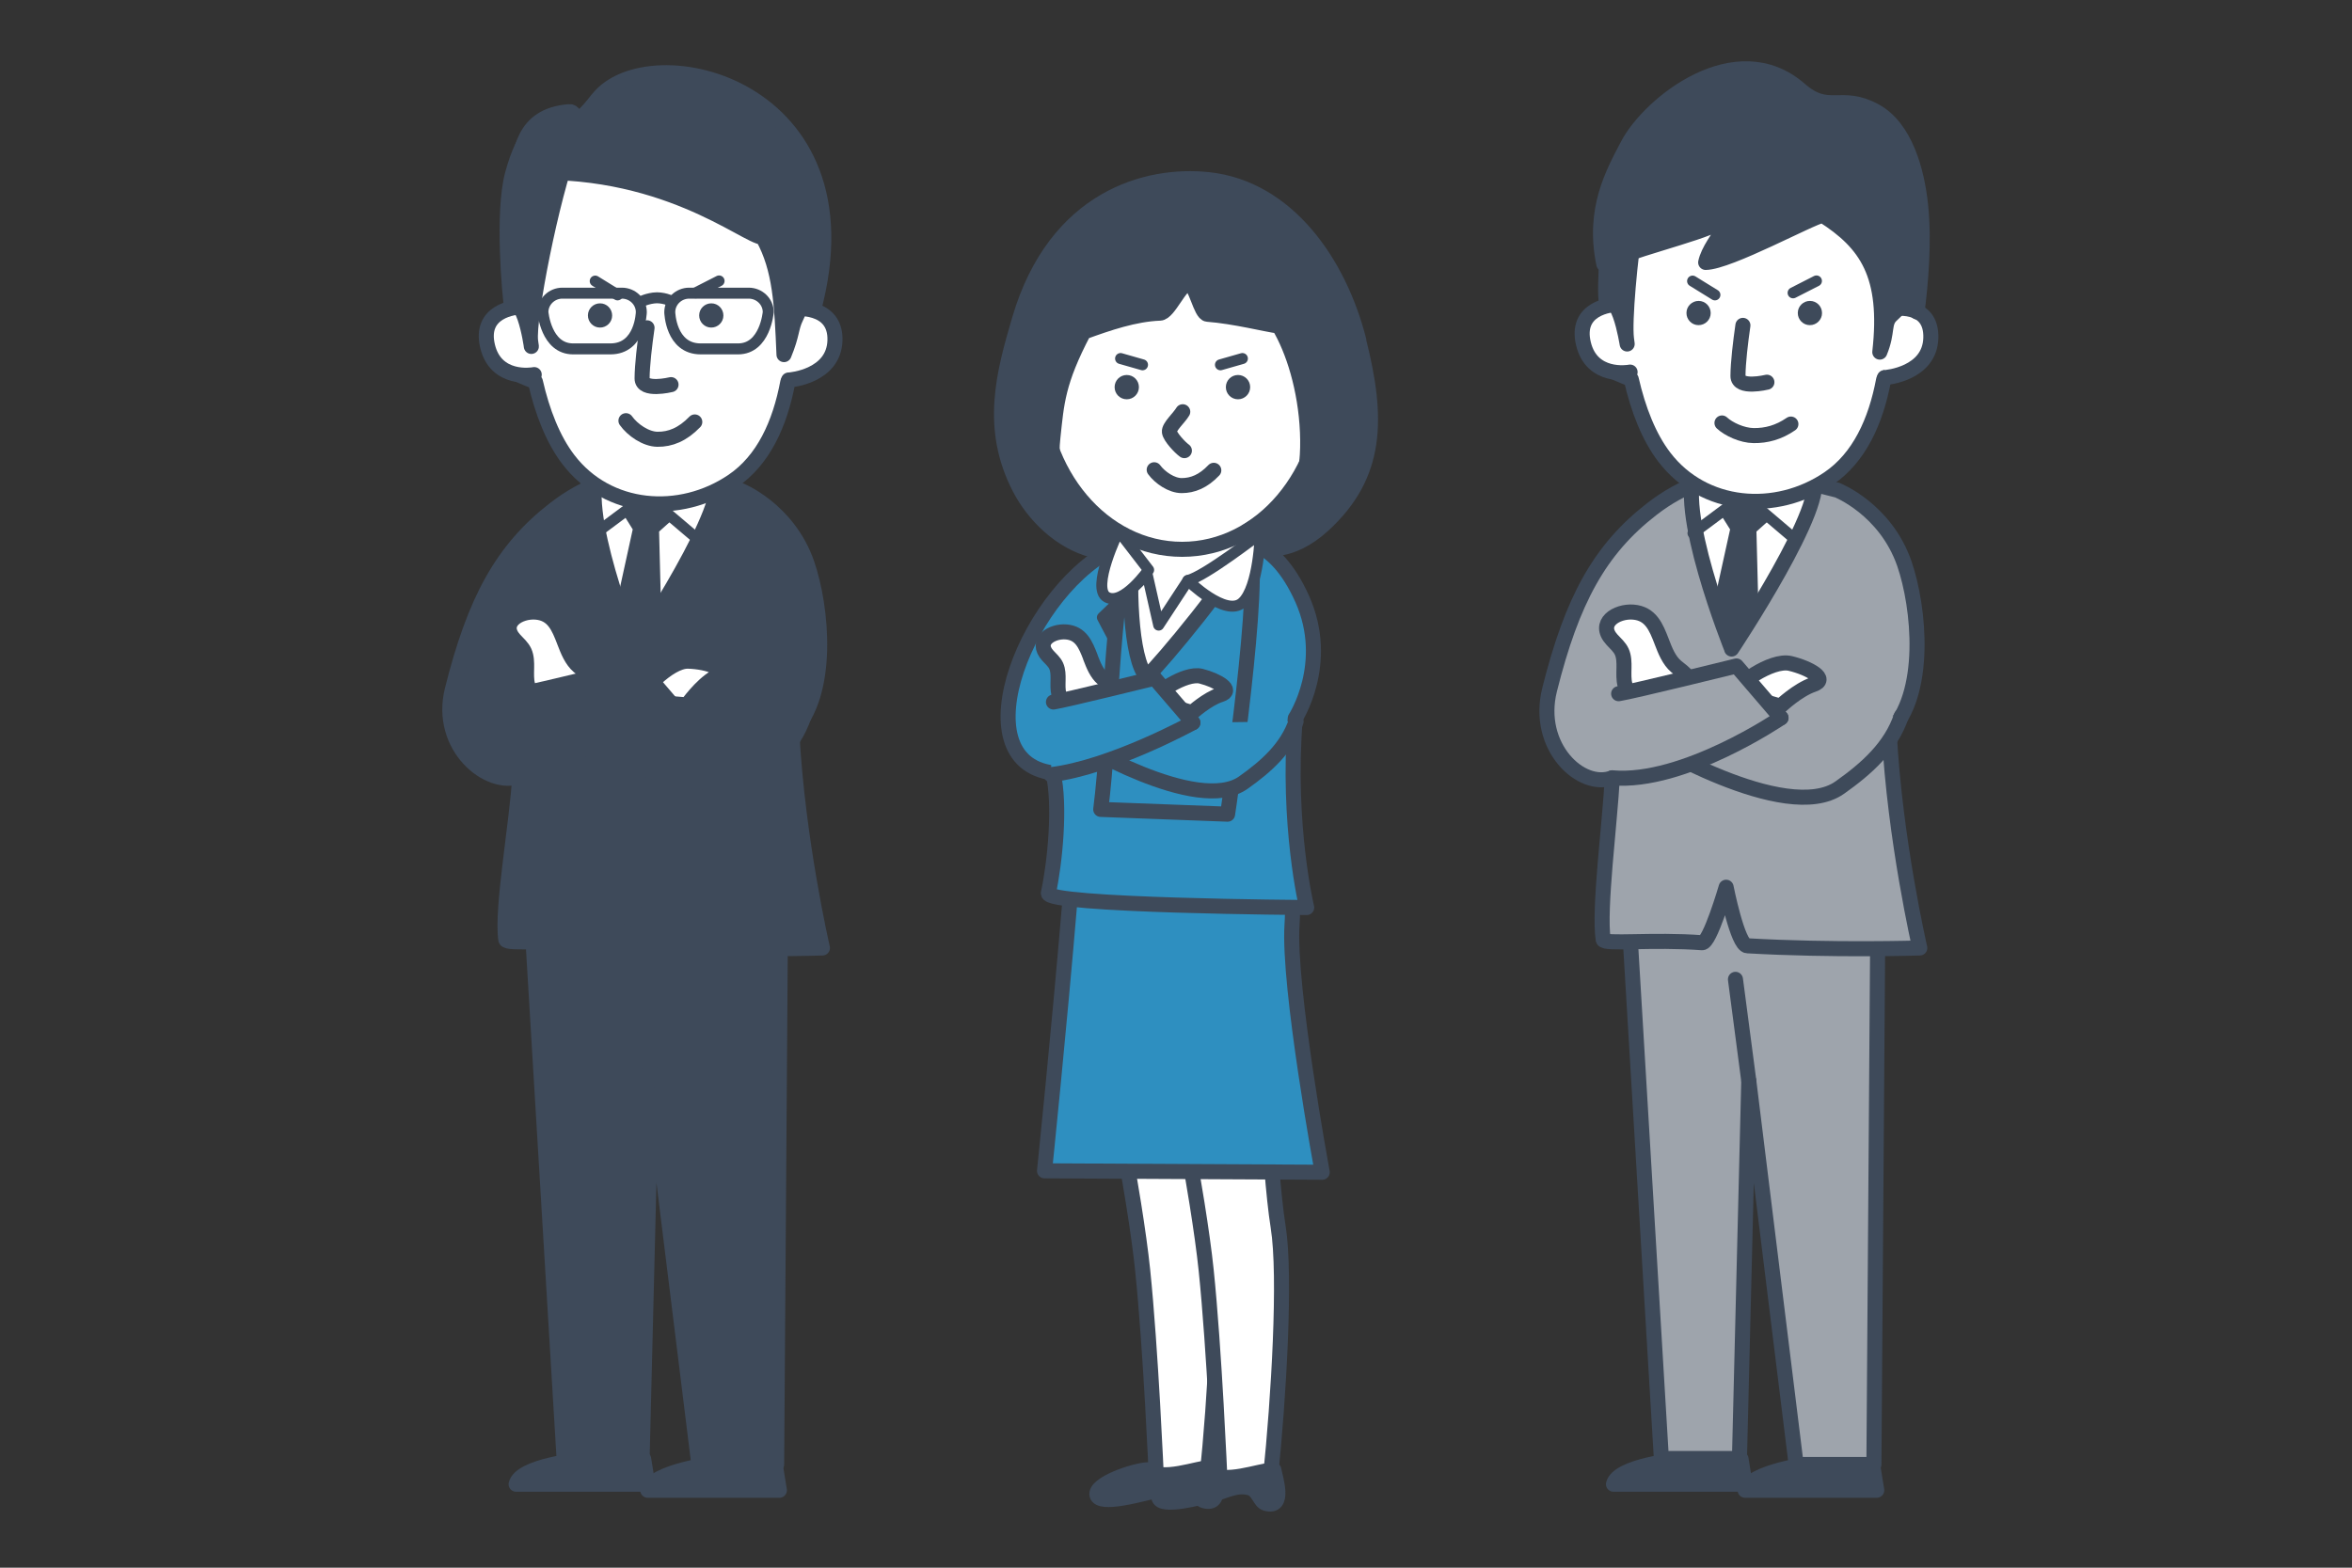 <?xml version="1.0" encoding="UTF-8"?>
<svg id="_レイヤー_2" data-name="レイヤー 2" xmlns="http://www.w3.org/2000/svg" viewBox="0 0 300 200">
  <rect x="0" y="0" width="300" height="200" fill="#333333" stroke="none"/>
  <defs>
    <style>
      .cls-1, .cls-2, .cls-3 {
        fill: none;
      }

      .cls-4, .cls-5, .cls-6 {
        fill: #3e4a5a;
      }

      .cls-7, .cls-8, .cls-5, .cls-9, .cls-10, .cls-6, .cls-2, .cls-3 {
        stroke: #3e4a5a;
        stroke-linecap: round;
        stroke-linejoin: round;
      }

      .cls-7, .cls-8, .cls-5, .cls-9, .cls-2 {
        stroke-width: 1.92px;
      }

      .cls-7, .cls-10 {
        fill: #fff;
      }

      .cls-8 {
        fill: #2e8fc0;
      }

      .cls-9 {
        fill: #9ea4ac;
      }

      .cls-10, .cls-6, .cls-3 {
        stroke-width: 1.4px;
      }
    </style>
  </defs>
  <g id="_レイヤー_1-2" data-name="レイヤー 1">
    <g>
      <g>
        <path class="cls-7" d="M154.93,156.51c-1.24-7.66-1.96-28.36-1.96-28.36l-11.98,5.57s3.77,18.71,4.76,28.34c1.04,10.06,1.75,26.56,1.75,26.56l6.45-.13c1.04-10.04,1.99-25.7.98-31.97Z"/>
        <path class="cls-5" d="M146.46,187.5c-1.91.08-6.85,1.83-6.54,3.22.31,1.39,5.61-.11,6.44-.28,1.71-.35,3.42-1.52,5.26-.93.99.32,1.2,1.73,1.93,1.94,2.62.76,1.17-3.41,1.04-4.28-1.88.08-6.44,1.93-8.13.33Z"/>
        <path class="cls-7" d="M163.03,156.51c-1.24-7.66-1.96-28.36-1.96-28.36l-11.98,5.57s3.77,18.71,4.76,28.34c1.04,10.06,1.75,26.56,1.75,26.56l6.45-.13c1.04-10.04,1.99-25.7.98-31.97Z"/>
        <path class="cls-5" d="M154.35,187.84c-1.91.08-6.85,1.83-6.54,3.22.31,1.39,5.61-.11,6.44-.28,1.71-.35,3.42-1.52,5.26-.93.99.32,1.2,1.73,1.93,1.94,2.62.76,1.17-3.41,1.04-4.28-1.88.08-6.44,1.93-8.13.33Z"/>
        <path class="cls-8" d="M136.47,114.88c-1.42,16.94-3.24,34.49-3.24,34.49l35.42.18s-4.37-23.69-3.85-31.6c.57-8.69-2.57-14.77-7.65-20.76-3.1-3.66-15.41-2.54-15.91,0-1.5,7.62-3.99,8.34-4.77,17.69Z"/>
        <path class="cls-8" d="M157.68,68.99c-8.17-.51-8.25-5.26-14.94.67-11.53,4.97-20.47,27.43-8.42,28.95.98,4.08.23,11.55-.6,15.33-.35,1.62,32.95,1.84,32.95,1.84,0,0-2.55-10.54-1.46-24.14,0,0,4.55-6.98.91-15.18-3.64-8.2-8.44-7.47-8.44-7.47Z"/>
        <path class="cls-7" d="M142.79,71.85c-1.82,4.85,3.04,16.22,3.04,16.22,0,0,15.57-13.03,13.9-18.17-1.67-5.14-1.36-1.57-4.34-4.37-2.46-2.31-6.66-1.36-8.06,0-2.06,2-2.72,1.46-4.53,6.31Z"/>
        <polygon class="cls-10" points="145.74 88.51 140.61 78.77 146.32 73.26 147.79 79.75 151.52 74.06 158.27 78.27 145.74 88.51"/>
        <path class="cls-8" d="M144.54,68.55c-2.39,2.43-2.87,24.86-4.14,34.71l16.18.61s4.56-30.45,2.72-34.81c-1.94,4.56-11.19,15.5-13.03,17.28-2.12-2.21-2.38-12.24-1.74-17.78Z"/>
        <path class="cls-10" d="M146.5,72.71s-3.23,4.61-5.31,3.48c-2.09-1.12,1.49-8.45,1.49-8.45l3.83,4.97Z"/>
        <path class="cls-10" d="M151.52,74.06s4.83,4.75,6.95,2.81c2.12-1.94,2.28-8.81,2.28-8.81,0,0-7.12,5.52-9.24,5.99Z"/>
        <path class="cls-7" d="M139.08,83.82c-.6-1.54-1.19-3.05-3.09-3.2-1.84-.15-4,1.21-2.33,3.03.38.42.83.79,1.06,1.31.48,1.07.04,2.48.35,3.63.52,1.95,1.61,3.17,3.56,2.45.78-.29,1.82-.59,2.52-1.01.78-.48,1.38-1.37.81-2.25-.32-.5-.84-.82-1.29-1.2-.8-.68-1.2-1.72-1.6-2.75Z"/>
        <path class="cls-7" d="M147.03,89.37c0-.72,4.1-3.63,6.18-3.1,2.08.53,4.22,1.8,2.48,2.35-1.73.55-3.64,2.3-3.64,2.3l-5.02-1.55Z"/>
        <path class="cls-8" d="M152.15,92.2l-10.77-3.65-4.34,5.91s15.64,9.56,21.54,5.39c2.92-2.06,5.6-4.44,6.74-7.83"/>
        <path class="cls-8" d="M134.04,98.83c7.69-.91,18.11-6.63,18.11-6.63l-4.88-5.68s-11.34,2.8-12.9,3.04"/>
        <path class="cls-5" d="M215.83,186.14c-2.1,0-9.51.92-10.03,3.21h16.79l-.52-3.22h-6.23Z"/>
        <path class="cls-5" d="M232.88,186.6c-2.1,0-9.76,1.22-10.29,3.52h16.79l-.52-3.22-5.98-.3Z"/>
        <polygon class="cls-9" points="207.44 111.42 211.91 186.07 221.87 186.07 223.06 137.89 229.1 186.83 239.02 186.83 239.56 111.42 207.44 111.42"/>
        <path class="cls-9" d="M234.29,62.52c-8.4-2.15-15.63-3.74-23.58,2.41-6.68,5.16-10.2,11.64-13.06,23.07-1.82,7.29,4.05,12.75,8,11.23-.3,5.77-1.75,16.74-1.16,20.65.1.64,6.24-.08,12.62.39.98.07,3.06-7.08,3.06-7.08,0,0,1.46,7.4,2.69,7.47,10.91.63,22.01.28,22.01.28,0,0-3.19-13.79-3.9-27.49,4.96-4.85,3.84-16.03,1.93-21.55-2.43-6.98-8.6-9.39-8.6-9.39Z"/>
        <path class="cls-7" d="M220.87,82.8s12.66-18.99,10.32-22.11c-1.93-2.57-13.62-2.54-14.72-.91-3.03,4.49,4.41,23.01,4.41,23.01Z"/>
        <polyline class="cls-3" points="215.94 68.03 222.4 63.22 228.78 68.64"/>
        <polygon class="cls-6" points="220.02 65.18 222.49 63.64 225.22 65.82 223.33 67.51 223.59 77.75 220.96 81.81 219.18 77.58 221.42 67.41 220.02 65.18"/>
        <path class="cls-7" d="M211.94,81.82c-.7-1.8-1.38-3.55-3.61-3.73-2.14-.17-4.66,1.41-2.71,3.53.44.48.97.93,1.24,1.53.56,1.25.05,2.89.41,4.23.61,2.27,1.88,3.7,4.15,2.85.91-.34,2.12-.68,2.93-1.18.91-.56,1.6-1.6.95-2.62-.37-.58-.98-.96-1.5-1.4-.93-.79-1.4-2.01-1.86-3.2Z"/>
        <path class="cls-7" d="M221.22,88.38c0-.84,4.69-4.32,7.13-3.74,2.43.58,4.95,2.01,2.94,2.69-2.01.68-4.19,2.76-4.19,2.76l-5.88-1.7Z"/>
        <path class="cls-9" d="M227.17,91.58l-12.55-4.25-5.06,6.88s18.22,11.13,25.1,6.27c3.41-2.41,6.52-5.17,7.85-9.12"/>
        <path class="cls-9" d="M205.65,99.23c9.11.81,21.52-7.65,21.52-7.65l-5.68-6.62s-13.21,3.26-15.03,3.54"/>
        <line class="cls-5" x1="221.36" y1="124.94" x2="223.06" y2="137.89"/>
        <ellipse class="cls-7" cx="150.78" cy="48.52" rx="18.22" ry="21.56"/>
        <path class="cls-4" d="M145.27,49.39c0,.85-.69,1.55-1.55,1.55s-1.55-.69-1.55-1.55.69-1.55,1.55-1.55,1.55.69,1.55,1.55Z"/>
        <path class="cls-4" d="M159.46,49.39c0,.85-.69,1.55-1.55,1.55s-1.55-.69-1.55-1.55.69-1.55,1.55-1.55,1.55.69,1.55,1.55Z"/>
        <path class="cls-2" d="M151.07,57.49c-.56-.4-1.83-1.75-1.91-2.39-.08-.64,1.25-1.8,1.7-2.57"/>
        <path class="cls-2" d="M147.22,59.93c.74,1.01,2.22,2.02,3.5,2.02,1.41,0,2.76-.54,4.1-1.95"/>
        <path class="cls-5" d="M173.32,43.42c-2.5-9.86-9.1-19.42-19.19-20.5-7.78-.84-19.51,2.26-24.09,17.81-2.02,6.88-3.95,13.86,0,21.51,1.79,3.47,5.18,6.88,9.38,7.95.77-.79,1.98-1.78,2.9-2.45-4.25-2.13-7.52-7.52-8.13-10.1,0-.6.04-1.22.11-1.86.47-4.38.59-7.05,3.93-13.42,3.1-1.13,6.49-2.29,9.73-2.41,1.13-.04,2.56-3.78,3.64-3.75.93.03,1.54,3.83,2.41,3.89,3.52.27,7.51,1.31,9.12,1.51,1.82,3.04,3.4,8,3.64,13.51.06,1.4.03,2.68-.09,3.83-.37,3.82-5.1,7.28-7.68,8.87,1.59.38,2.31,2.09,2.31,2.09,0,0,3.27.92,7.44-2.88,6.98-6.38,7.08-13.57,4.54-23.6Z"/>
        <path class="cls-7" d="M240.55,30.46c.27,2.63.46,5.35.48,8.04.02,1.96,2.87,3.43,2.7,5.32-.12,1.42-1.37,3.19-3.47,4.62-1.01,5.37-3.13,9.96-7.01,12.6-6.75,4.6-15.94,3.83-20.95-2.7-1.97-2.56-3.35-6.1-4.23-9.96-5.17-1.97-4.38-2.6-4.56-4.4-.19-1.88,3.43-4.68,3.47-6.53.08-3.92.66-7.64,1.76-10.59,2.98-8.04,7.19-9.68,16.8-9.69,10.52-.02,13.99,3.47,15.01,13.3Z"/>
        <path class="cls-2" d="M222.31,41.51c-.3,2.08-.62,4.74-.63,6.45-.02,1.71,3.69.8,3.69.8"/>
        <path class="cls-7" d="M240.27,39.55c1.42-.31,6.15-.98,6.01,3.58-.14,4.55-5.63,5.04-5.91,5.04"/>
        <path class="cls-7" d="M206.7,38.81c-1.45-.02-5.79.6-4.73,5.04,1.06,4.43,5.67,3.68,5.95,3.62"/>
        <path class="cls-5" d="M239.15,14.15c-4.38-2.37-5.88.5-9.57-2.73-8.14-7.11-19.21,1.79-21.97,7.09-1.82,3.5-4.51,8.17-3.04,15.18,2.34-1.51,12.07-3.78,14.5-5.18,3.94-2.26-.9,2.04-1.51,4.97,2.99-.04,13.43-5.76,14.93-6.01,5.61,3.57,8.39,7.61,7.28,17.45,1.09-2.63.4-3.75,1.54-4.75,1.5-1.31,1.3-2.26,3.21-.37.45-3.52.95-8.91.45-13.64-.46-4.36-1.96-9.92-5.82-12.01Z"/>
        <path class="cls-5" d="M204.94,38.94c1.82-2.13,2.94,7.51,2.52,4.28-.29-2.26.46-10.32,1.21-15.03.21-1.27-3.8,2.88-3.8,6.07,0,.83-.19,3.16.06,4.68Z"/>
        <path class="cls-4" d="M218.2,39.95c0,.85-.71,1.54-1.56,1.53-.85,0-1.54-.71-1.53-1.56,0-.85.71-1.54,1.56-1.53.85,0,1.54.71,1.53,1.56Z"/>
        <path class="cls-4" d="M232.4,39.95c0,.85-.71,1.54-1.56,1.53-.85,0-1.54-.71-1.53-1.56,0-.85.71-1.54,1.56-1.53.86,0,1.54.71,1.53,1.56Z"/>
        <path class="cls-2" d="M219.64,53.96c.85.79,2.55,1.59,4.03,1.61,1.63.02,3.19-.39,4.76-1.47"/>
        <line class="cls-3" x1="215.89" y1="35.86" x2="218.74" y2="37.62"/>
        <line class="cls-3" x1="231.69" y1="35.84" x2="228.71" y2="37.36"/>
        <path class="cls-5" d="M75.86,186.14c-2.1,0-9.51.92-10.03,3.21h16.79l-.52-3.22h-6.23Z"/>
        <path class="cls-5" d="M92.91,186.6c-2.1,0-9.76,1.22-10.29,3.52h16.79l-.52-3.22-5.98-.3Z"/>
        <polygon class="cls-5" points="67.47 111.42 71.95 186.07 81.9 186.07 83.09 137.89 89.14 186.83 99.06 186.83 99.59 111.42 67.47 111.42"/>
        <path class="cls-5" d="M94.33,62.52c-8.4-2.15-15.63-3.74-23.58,2.41-6.68,5.16-10.2,11.64-13.06,23.07-1.82,7.29,4.66,12.55,8.6,11.03-.3,5.77-2.36,16.94-1.77,20.85.1.64,6.24-.08,12.62.39.98.07,3.06-7.08,3.06-7.08,0,0,1.46,7.4,2.69,7.47,10.91.63,22.01.28,22.01.28,0,0-3.19-13.79-3.9-27.49,4.96-4.85,3.84-16.03,1.93-21.55-2.43-6.98-8.6-9.39-8.6-9.39Z"/>
        <path class="cls-7" d="M80.9,82.8s12.66-18.99,10.32-22.11c-1.93-2.57-13.62-2.54-14.72-.91-3.03,4.49,4.41,23.01,4.41,23.01Z"/>
        <polyline class="cls-3" points="75.98 68.03 82.43 63.22 88.82 68.64"/>
        <polygon class="cls-6" points="80.06 65.18 82.52 63.64 85.25 65.82 83.36 67.51 83.62 77.75 81 81.81 79.22 77.58 81.45 67.41 80.06 65.18"/>
        <path class="cls-7" d="M71.97,81.82c-.7-1.8-1.38-3.55-3.61-3.73-2.14-.17-4.66,1.41-2.71,3.53.44.48.97.93,1.24,1.53.56,1.25.05,2.89.41,4.23.61,2.27,1.88,3.7,4.15,2.85.91-.34,2.12-.68,2.93-1.18.91-.56,1.6-1.6.95-2.62-.37-.58-.98-.96-1.5-1.4-.93-.79-1.4-2.01-1.86-3.2Z"/>
        <path class="cls-7" d="M81.54,89.43c-.17-.82,3.75-5.16,6.24-5.08,2.5.08,5.25.99,3.42,2.05-1.83,1.06-3.56,3.53-3.56,3.53l-6.1-.5Z"/>
        <path class="cls-5" d="M87.21,91.58l-12.55-4.25-5.06,6.88s18.22,11.13,25.1,6.27c3.41-2.41,6.52-5.17,7.85-9.12"/>
        <path class="cls-5" d="M66.29,99.03c8.5.4,20.91-7.45,20.91-7.45l-5.68-6.62s-13.21,3.26-15.03,3.54"/>
        <line class="cls-5" x1="81.39" y1="124.94" x2="83.09" y2="137.89"/>
        <line class="cls-3" x1="142.93" y1="45.74" x2="145.73" y2="46.54"/>
        <line class="cls-3" x1="158.47" y1="45.74" x2="155.67" y2="46.54"/>
        <path class="cls-7" d="M100.77,30.78c.27,2.63.46,5.35.48,8.04.02,1.96,2.87,3.43,2.7,5.32-.12,1.42-1.37,3.19-3.47,4.62-1.01,5.37-3.13,9.96-7.01,12.6-6.75,4.6-15.94,3.83-20.95-2.7-1.97-2.56-3.35-6.1-4.23-9.96-5.17-1.97-4.38-2.6-4.56-4.4-.19-1.88,3.43-4.68,3.47-6.53.08-3.92.66-7.64,1.76-10.59,2.98-8.04,7.19-9.68,16.8-9.69,10.52-.02,13.99,3.47,15.01,13.3Z"/>
        <path class="cls-2" d="M82.53,41.82c-.3,2.08-.62,4.74-.63,6.45-.02,1.71,3.69.8,3.69.8"/>
        <path class="cls-7" d="M100.13,39.5c1.42-.31,6.51-.62,6.37,3.94-.14,4.55-5.63,5.04-5.91,5.04"/>
        <path class="cls-7" d="M66.92,39.13c-1.45-.02-5.79.6-4.73,5.04,1.06,4.43,5.67,3.68,5.95,3.62"/>
        <path class="cls-5" d="M76.24,12.63c-3.46,4.43-2.42,1.52-3.64,1.62-6.15.47-6.07,5.43-6.78,7.84,18.62-1.21,29.25,8.09,31.48,8.19,2.23,4.05,2.43,8.5,2.7,14.96,1.09-2.63.87-3.39,1.54-4.75.67-1.34.57-2.25,2.24-.99,7.69-28.74-21.05-35.17-27.53-26.87Z"/>
        <path class="cls-5" d="M65.26,39.25c1.82-2.13,2.84,7.51,2.42,4.28-.37-2.86,2.69-18.4,5.12-24.77.46-1.2-4.4-7.74-7.44,3.49-1.32,4.89-.35,15.48-.1,17Z"/>
        <g>
          <path class="cls-3" d="M81.6,38.58s.61-.4,1.76-.56c1.15-.16,2.33.4,2.33.4"/>
          <path class="cls-10" d="M77.87,44.51h-4.77c-3.46,0-3.85-4.69-3.85-4.69,0-1.33,1.12-2.42,2.48-2.42h7.59c1.37,0,2.48,1.09,2.48,2.42,0,0-.1,4.69-3.94,4.69Z"/>
          <path class="cls-10" d="M89.37,44.51h4.77c3.46,0,3.85-4.69,3.85-4.69,0-1.33-1.12-2.42-2.49-2.42h-7.59c-1.37,0-2.48,1.09-2.48,2.42,0,0,.1,4.69,3.94,4.69Z"/>
        </g>
        <path class="cls-4" d="M78.08,40.26c0,.85-.71,1.54-1.56,1.53-.85,0-1.54-.71-1.53-1.56,0-.85.71-1.54,1.56-1.53.85,0,1.54.71,1.53,1.56Z"/>
        <path class="cls-4" d="M92.27,40.26c0,.85-.71,1.54-1.56,1.53-.85,0-1.54-.71-1.53-1.56,0-.85.71-1.54,1.56-1.53.85,0,1.54.71,1.53,1.56Z"/>
        <path class="cls-2" d="M79.84,53.67c.84,1.18,2.54,2.36,4.02,2.37,1.63.02,3.19-.59,4.76-2.21"/>
        <line class="cls-3" x1="75.92" y1="35.86" x2="78.77" y2="37.62"/>
        <line class="cls-3" x1="91.72" y1="35.84" x2="88.74" y2="37.36"/>
      </g>
      <rect class="cls-1" width="300" height="200"/>
    </g>
  </g>
</svg>
